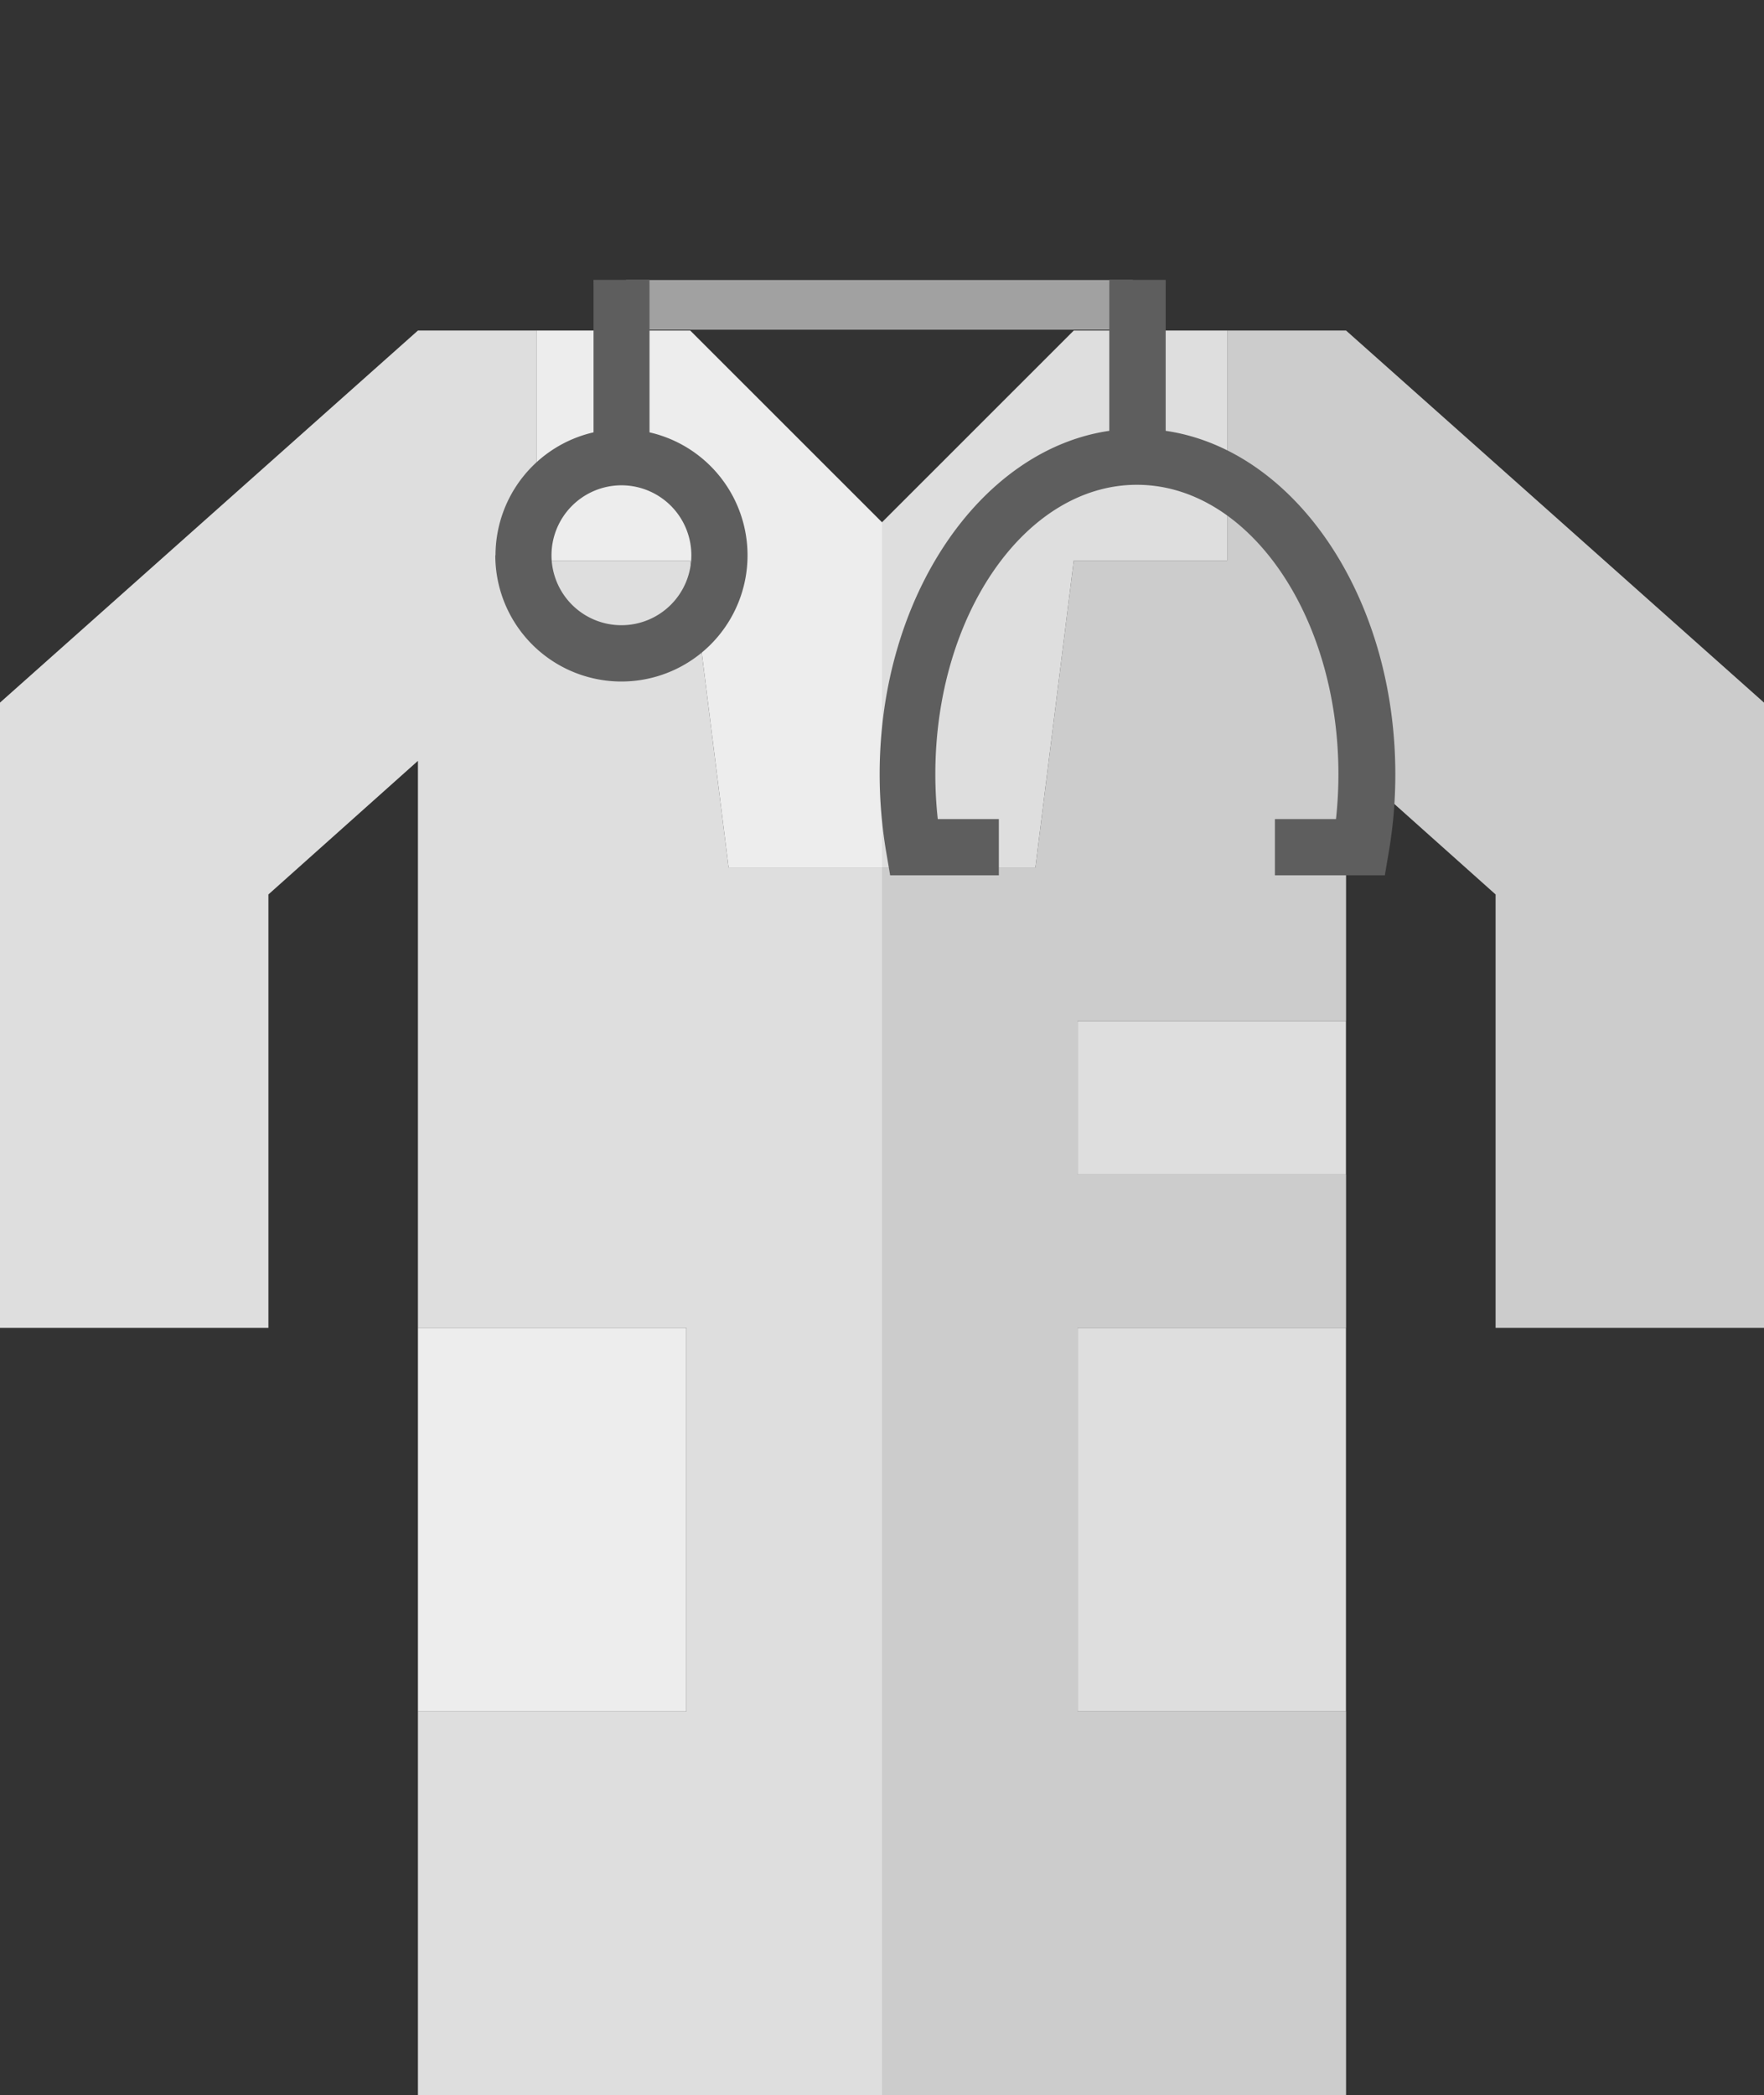 <?xml version="1.0" encoding="UTF-8"?> <svg xmlns="http://www.w3.org/2000/svg" xmlns:xlink="http://www.w3.org/1999/xlink" id="Слой_1" data-name="Слой 1" viewBox="0 0 173.3 205.76"><rect x="0" y="0" width="173.3" height="205.76" fill="#333333" stroke="none"/> <defs> <style>.cls-1{fill:none;}.cls-2{fill:#a1a1a1;}.cls-3{fill:#dedede;}.cls-4{fill:#ccc;}.cls-5{fill:#ededed;}.cls-6{clip-path:url(#clip-path);}.cls-7{fill:#5e5e5e;}</style> <clipPath id="clip-path" transform="translate(-1082.95 -531.74)"> <rect class="cls-1" x="1112.88" y="559.23" width="115.94" height="61.51"></rect> </clipPath> </defs> <title>doc</title> <rect class="cls-2" x="61.5" y="27.5" width="49.8" height="4.88"></rect> <polygon class="cls-3" points="41.06 32.46 0 69 0 130.41 26.37 130.41 26.37 87.84 41.06 74.72 41.06 130.41 67.44 130.41 67.44 168.08 41.06 168.08 41.06 205.76 86.65 205.76 86.65 85.2 71.58 85.2 67.81 55.06 52.74 55.06 52.74 32.46 41.06 32.46"></polygon> <polygon class="cls-4" points="120.56 32.46 120.56 55.06 105.49 55.06 101.72 85.2 86.65 85.2 86.65 205.76 132.24 205.76 132.24 168.08 105.86 168.08 105.86 130.41 132.24 130.41 132.24 115.34 105.86 115.34 105.86 100.27 132.24 100.27 132.24 74.72 146.93 87.84 146.93 130.41 173.3 130.41 173.3 69 132.24 32.46 120.56 32.46"></polygon> <rect class="cls-3" x="105.86" y="130.41" width="26.37" height="37.67"></rect> <rect class="cls-3" x="105.86" y="100.27" width="26.37" height="15.07"></rect> <rect class="cls-5" x="41.06" y="130.41" width="26.37" height="37.67"></rect> <polygon class="cls-5" points="67.81 55.06 71.58 85.2 86.65 85.2 86.65 51.29 67.81 32.46 52.74 32.46 52.74 55.06 67.81 55.06"></polygon> <polygon class="cls-3" points="101.72 85.2 105.49 55.06 120.56 55.06 120.56 32.46 105.49 32.46 86.65 51.29 86.65 85.2 101.72 85.2"></polygon> <g class="cls-6"> <path class="cls-7" d="M1144,579.4a6.87,6.87,0,1,1-6.87,6.87,6.88,6.88,0,0,1,6.87-6.87m-12.39,6.87a12.39,12.39,0,1,0,15.15-12.07V559.85a22.59,22.59,0,1,1,45.17,0v14.2c-12.66,1.85-22.56,16.26-22.56,33.72a46,46,0,0,0,.64,7.63l.39,2.3h10.68v-5.52h-6a40.45,40.45,0,0,1-.24-4.41c0-15.67,8.88-28.42,19.8-28.42s19.8,12.75,19.8,28.42a40.45,40.45,0,0,1-.24,4.41h-6v5.52H1219l.39-2.3a45,45,0,0,0,.64-7.63c0-17.46-9.89-31.87-22.56-33.72v-14.2a28.11,28.11,0,1,0-56.21,0V574.2a12.4,12.4,0,0,0-9.63,12.07" transform="translate(-1082.95 -531.74)"></path> </g> </svg> 